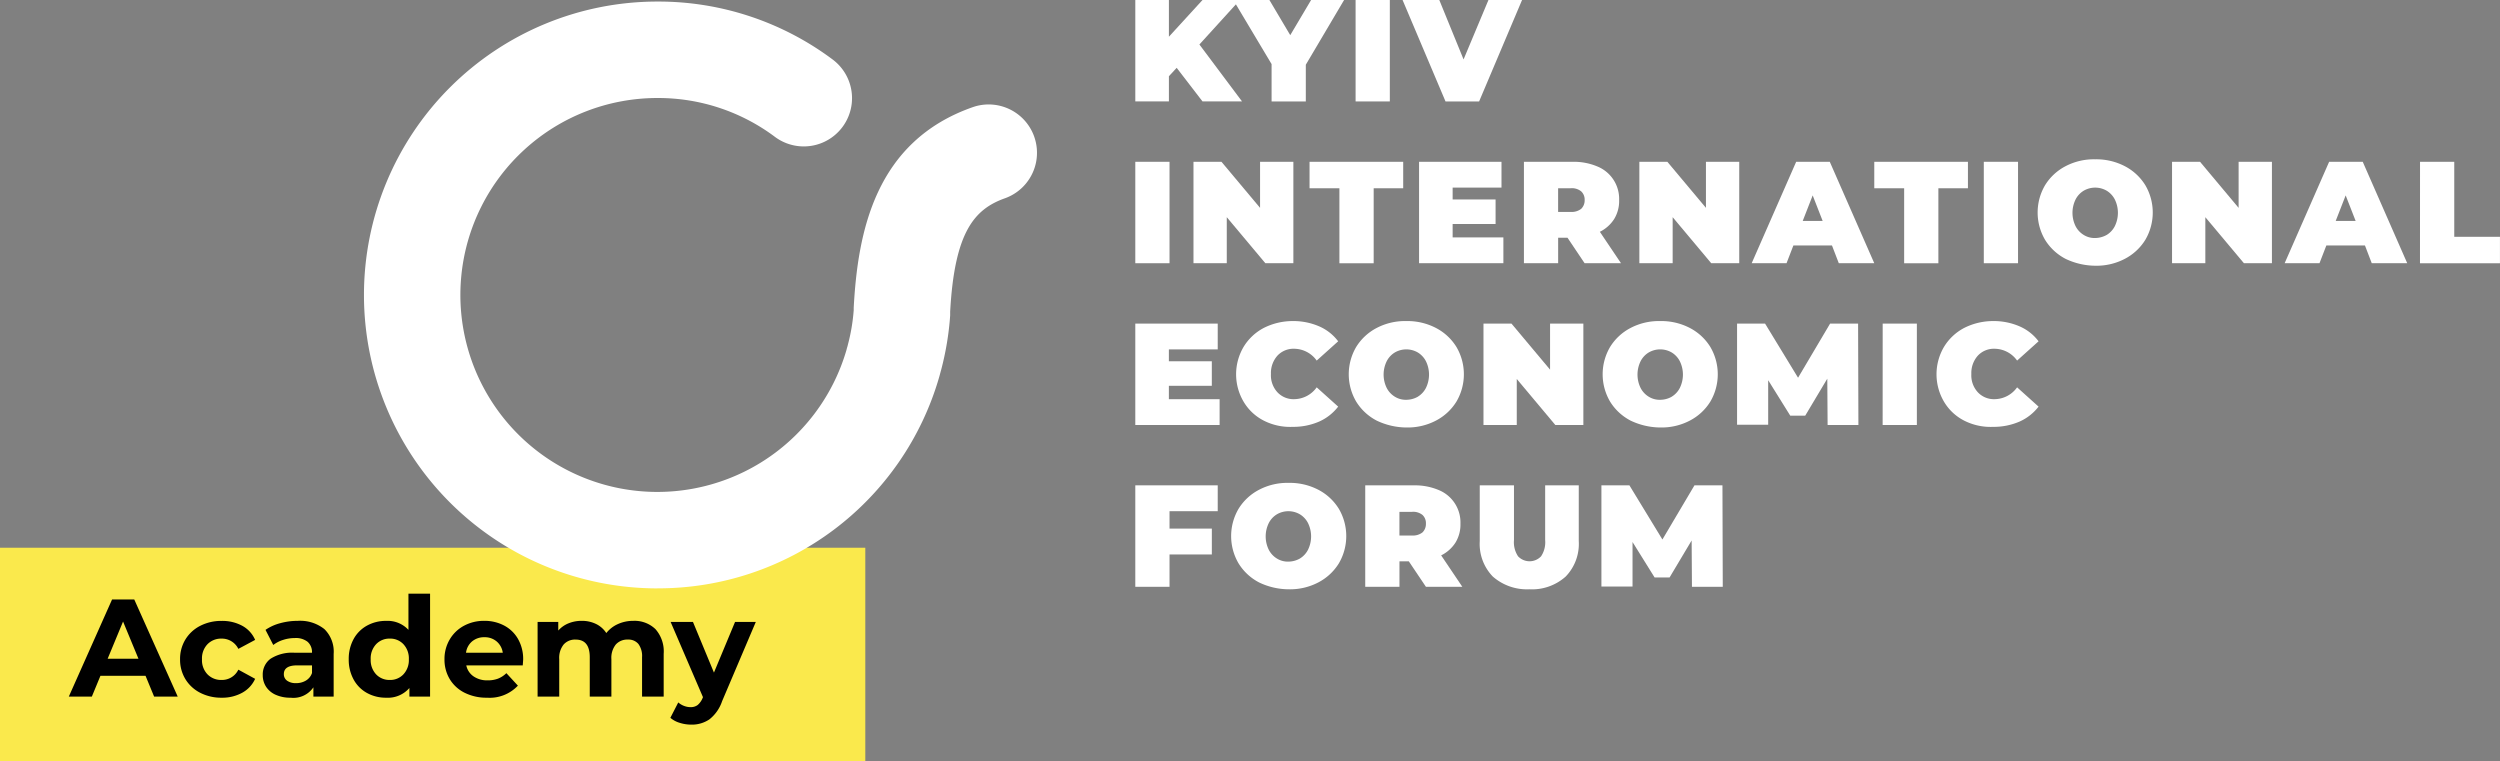 <?xml version="1.0" encoding="UTF-8"?> <svg xmlns="http://www.w3.org/2000/svg" width="306.342" height="93.259" viewBox="0 0 306.342 93.259"><rect x="0" y="0" width="306.342" height="93.259" fill="#808080" stroke="none"/> <g transform="translate(-110 -450.83)"> <rect width="106.032" height="26.142" transform="translate(110 517.947)" fill="#fae94c"></rect> <g transform="translate(154.599 450.83)"> <path d="M288.627,523.348a35.954,35.954,0,0,1,0-71.908,35.634,35.634,0,0,1,21.465,7.092,5.913,5.913,0,0,1-7.053,9.493,23.871,23.871,0,0,0-14.412-4.766A24.135,24.135,0,1,0,311.808,494.1c.038-.191.114-.381.153-.572a23.249,23.249,0,0,0,.724-4.27v-.305c.5-9.227,2.593-20.4,14.641-24.592a5.921,5.921,0,0,1,3.927,11.171c-3.775,1.334-6.215,4.117-6.749,13.916v.457a35.839,35.839,0,0,1-1.106,6.672c-.076.267-.153.572-.229.839a35.837,35.837,0,0,1-34.543,25.927Z" transform="translate(-252.673 -451.249)" fill="#fff"></path> <path d="M560.109,459.142l-.953,1.029v3.088h-4.117V450.83h4.117v4.5l4.118-4.5h4.576l-4.957,5.452,5.223,6.977h-4.842Z" transform="translate(-460.521 -450.83)" fill="#fff"></path> <path d="M602.342,458.76v4.5h-4.194v-4.575l-4.69-7.854h4.423l2.554,4.308,2.555-4.308h4.042Z" transform="translate(-486.931 -450.83)" fill="#fff"></path> <path d="M641.393,450.83h4.194v12.43h-4.194Z" transform="translate(-519.882 -450.83)" fill="#fff"></path> <path d="M674.451,450.83l-5.262,12.43h-4.118l-5.262-12.43h4.5l2.974,7.282,3.05-7.282Z" transform="translate(-532.542 -450.83)" fill="#fff"></path> <path d="M555.038,514.255h4.194v12.429h-4.194Z" transform="translate(-460.521 -494.429)" fill="#fff"></path> <path d="M590.085,514.255v12.429h-3.432l-4.728-5.643v5.643h-4.08V514.255h3.431l4.728,5.643v-5.643Z" transform="translate(-476.199 -494.429)" fill="#fff"></path> <path d="M626.963,517.5h-3.622v-3.241h11.476V517.5H631.2v9.189H627V517.5Z" transform="translate(-507.473 -494.429)" fill="#fff"></path> <path d="M676.607,523.52v3.164H666.275V514.255h10.1v3.165h-5.986v1.449h5.262v3.012h-5.262v1.64Z" transform="translate(-536.986 -494.429)" fill="#fff"></path> <path d="M712.717,523.558h-1.144v3.126h-4.194V514.255h5.986a7.445,7.445,0,0,1,3.012.572,4.285,4.285,0,0,1,2.669,4.117,4.238,4.238,0,0,1-.61,2.326,4.379,4.379,0,0,1-1.754,1.563l2.593,3.851h-4.461Zm1.677-5.681a1.818,1.818,0,0,0-1.3-.381h-1.525v2.9H713.1a1.882,1.882,0,0,0,1.3-.381,1.435,1.435,0,0,0,.42-1.068A1.376,1.376,0,0,0,714.394,517.877Z" transform="translate(-565.241 -494.429)" fill="#fff"></path> <path d="M764.869,514.255v12.429h-3.431l-4.728-5.643v5.643h-4.08V514.255h3.431l4.728,5.643v-5.643Z" transform="translate(-596.347 -494.429)" fill="#fff"></path> <path d="M806.5,524.511H801.77l-.839,2.173h-4.27l5.452-12.429h4.118l5.452,12.429h-4.346Zm-1.144-3.012-1.22-3.126-1.22,3.126Z" transform="translate(-626.614 -494.429)" fill="#fff"></path> <path d="M848.339,517.5h-3.622v-3.241h11.477V517.5h-3.622v9.189h-4.194V517.5Z" transform="translate(-659.648 -494.429)" fill="#fff"></path> <path d="M887.651,514.255h4.194v12.429h-4.194Z" transform="translate(-689.161 -494.429)" fill="#fff"></path> <path d="M912.183,525.48a6.446,6.446,0,0,1-2.516-2.326,6.61,6.61,0,0,1,0-6.71,6.443,6.443,0,0,1,2.516-2.326,7.469,7.469,0,0,1,3.622-.839,7.575,7.575,0,0,1,3.622.839,6.443,6.443,0,0,1,2.516,2.326,6.609,6.609,0,0,1,0,6.71,6.445,6.445,0,0,1-2.516,2.326,7.473,7.473,0,0,1-3.622.839A8.581,8.581,0,0,1,912.183,525.48Zm5.033-2.936a2.677,2.677,0,0,0,.992-1.068,3.717,3.717,0,0,0,0-3.279,2.694,2.694,0,0,0-.992-1.068,2.8,2.8,0,0,0-2.821,0,2.677,2.677,0,0,0-.992,1.068,3.717,3.717,0,0,0,0,3.279,2.694,2.694,0,0,0,.992,1.068,2.527,2.527,0,0,0,1.41.381A3,3,0,0,0,917.216,522.544Z" transform="translate(-703.666 -493.758)" fill="#fff"></path> <path d="M973.682,514.255v12.429H970.25l-4.728-5.643v5.643h-4.08V514.255h3.432L969.6,519.9v-5.643Z" transform="translate(-739.886 -494.429)" fill="#fff"></path> <path d="M1015.433,524.511H1010.7l-.839,2.173h-4.27l5.452-12.429h4.118l5.452,12.429h-4.347Zm-1.144-3.012-1.22-3.126-1.22,3.126Z" transform="translate(-770.237 -494.429)" fill="#fff"></path> <path d="M1058.654,514.255h4.194v9.189h5.6v3.241h-9.8Z" transform="translate(-806.71 -494.429)" fill="#fff"></path> <path d="M565.37,586.945v3.165H555.038V577.68h10.1v3.164h-5.986v1.449h5.262v3.012h-5.262v1.639Z" transform="translate(-460.521 -538.028)" fill="#fff"></path> <path d="M597.949,588.9a6.075,6.075,0,0,1-2.478-2.326,6.609,6.609,0,0,1,0-6.71,6.339,6.339,0,0,1,2.478-2.326,7.844,7.844,0,0,1,3.546-.839,7.93,7.93,0,0,1,3.241.648,5.8,5.8,0,0,1,2.326,1.83l-2.631,2.364a3.425,3.425,0,0,0-2.707-1.449,2.7,2.7,0,0,0-2.1.839,3.186,3.186,0,0,0-.8,2.249,3.062,3.062,0,0,0,.8,2.249,2.7,2.7,0,0,0,2.1.839,3.424,3.424,0,0,0,2.707-1.449l2.631,2.364a6.069,6.069,0,0,1-2.326,1.83,7.926,7.926,0,0,1-3.241.648A7.143,7.143,0,0,1,597.949,588.9Z" transform="translate(-487.686 -537.356)" fill="#fff"></path> <path d="M642.141,588.9a6.439,6.439,0,0,1-2.516-2.326,6.608,6.608,0,0,1,0-6.71,6.442,6.442,0,0,1,2.516-2.326,7.472,7.472,0,0,1,3.622-.839,7.576,7.576,0,0,1,3.622.839,6.443,6.443,0,0,1,2.516,2.326,6.609,6.609,0,0,1,0,6.71,6.44,6.44,0,0,1-2.516,2.326,7.469,7.469,0,0,1-3.622.839A8.577,8.577,0,0,1,642.141,588.9Zm5.033-2.936a2.679,2.679,0,0,0,.991-1.068,3.715,3.715,0,0,0,0-3.279,2.694,2.694,0,0,0-.991-1.068,2.8,2.8,0,0,0-2.821,0,2.676,2.676,0,0,0-.991,1.068,3.715,3.715,0,0,0,0,3.279,2.693,2.693,0,0,0,.991,1.068,2.528,2.528,0,0,0,1.411.381A2.884,2.884,0,0,0,647.173,585.969Z" transform="translate(-518.037 -537.356)" fill="#fff"></path> <path d="M703.762,577.68v12.429H700.33l-4.728-5.643v5.643h-4.079V577.68h3.431l4.728,5.643V577.68Z" transform="translate(-554.341 -538.028)" fill="#fff"></path> <path d="M741.669,588.9a6.438,6.438,0,0,1-2.516-2.326,6.607,6.607,0,0,1,0-6.71,6.441,6.441,0,0,1,2.516-2.326,7.472,7.472,0,0,1,3.622-.839,7.576,7.576,0,0,1,3.622.839,6.445,6.445,0,0,1,2.516,2.326,6.609,6.609,0,0,1,0,6.71,6.443,6.443,0,0,1-2.516,2.326,7.468,7.468,0,0,1-3.622.839A8.577,8.577,0,0,1,741.669,588.9Zm5.033-2.936a2.679,2.679,0,0,0,.991-1.068,3.714,3.714,0,0,0,0-3.279,2.694,2.694,0,0,0-.991-1.068,2.8,2.8,0,0,0-2.822,0,2.674,2.674,0,0,0-.991,1.068,3.715,3.715,0,0,0,0,3.279,2.691,2.691,0,0,0,.991,1.068,2.528,2.528,0,0,0,1.411.381A2.885,2.885,0,0,0,746.7,585.969Z" transform="translate(-586.453 -537.356)" fill="#fff"></path> <path d="M802.023,590.109l-.038-5.681-2.707,4.537h-1.83l-2.707-4.347v5.452h-3.813V577.68h3.432l4.042,6.634,3.927-6.634h3.431l.038,12.429Z" transform="translate(-622.673 -538.028)" fill="#fff"></path> <path d="M848.011,577.68H852.2v12.429h-4.194Z" transform="translate(-661.912 -538.028)" fill="#fff"></path> <path d="M872.505,588.9a6.073,6.073,0,0,1-2.478-2.326,6.61,6.61,0,0,1,0-6.71,6.337,6.337,0,0,1,2.478-2.326,7.842,7.842,0,0,1,3.546-.839,7.933,7.933,0,0,1,3.241.648,5.8,5.8,0,0,1,2.326,1.83l-2.631,2.364a3.426,3.426,0,0,0-2.707-1.449,2.7,2.7,0,0,0-2.1.839,3.185,3.185,0,0,0-.8,2.249,3.061,3.061,0,0,0,.8,2.249,2.7,2.7,0,0,0,2.1.839,3.425,3.425,0,0,0,2.707-1.449l2.631,2.364a6.071,6.071,0,0,1-2.326,1.83,7.929,7.929,0,0,1-3.241.648A7.141,7.141,0,0,1,872.505,588.9Z" transform="translate(-676.417 -537.356)" fill="#fff"></path> <path d="M559.232,644.269V646.4h5.185v3.165h-5.185v3.965h-4.194V641.1h10.1v3.165Z" transform="translate(-460.521 -581.626)" fill="#fff"></path> <path d="M596.036,652.329A6.444,6.444,0,0,1,593.52,650a6.61,6.61,0,0,1,0-6.71,6.442,6.442,0,0,1,2.516-2.326,7.468,7.468,0,0,1,3.622-.839,7.572,7.572,0,0,1,3.622.839,6.442,6.442,0,0,1,2.516,2.326,6.607,6.607,0,0,1,0,6.71,6.443,6.443,0,0,1-2.516,2.326,7.468,7.468,0,0,1-3.622.839A8.442,8.442,0,0,1,596.036,652.329Zm4.995-2.936a2.672,2.672,0,0,0,.991-1.068,3.714,3.714,0,0,0,0-3.279,2.69,2.69,0,0,0-.991-1.068,2.8,2.8,0,0,0-2.821,0,2.674,2.674,0,0,0-.991,1.068,3.714,3.714,0,0,0,0,3.279,2.69,2.69,0,0,0,.991,1.068,2.528,2.528,0,0,0,1.411.381A2.883,2.883,0,0,0,601.031,649.394Z" transform="translate(-486.344 -580.955)" fill="#fff"></path> <path d="M650.512,650.407h-1.144v3.127h-4.194V641.1h5.986a7.446,7.446,0,0,1,3.012.572,4.285,4.285,0,0,1,2.669,4.118,4.237,4.237,0,0,1-.61,2.326,4.381,4.381,0,0,1-1.754,1.563l2.593,3.851h-4.461Zm1.677-5.681a1.82,1.82,0,0,0-1.3-.381h-1.525v2.9h1.525a1.881,1.881,0,0,0,1.3-.381,1.435,1.435,0,0,0,.42-1.068A1.377,1.377,0,0,0,652.189,644.726Z" transform="translate(-522.481 -581.626)" fill="#fff"></path> <path d="M691.66,652.275a5.755,5.755,0,0,1-1.6-4.347V641.1h4.194v6.71a3.1,3.1,0,0,0,.5,1.983,1.936,1.936,0,0,0,2.821,0,3.1,3.1,0,0,0,.5-1.983V641.1h4.118v6.825a5.757,5.757,0,0,1-1.6,4.347,6.17,6.17,0,0,1-4.461,1.563A6.337,6.337,0,0,1,691.66,652.275Z" transform="translate(-553.335 -581.626)" fill="#fff"></path> <path d="M748.844,653.534l-.038-5.681L746.1,652.39h-1.83l-2.707-4.346V653.5h-3.813V641.1h3.432l4.042,6.634,3.927-6.634h3.431l.038,12.43Z" transform="translate(-586.117 -581.626)" fill="#fff"></path> </g> <path d="M9.248-2.55H3.723L2.669,0H-.153l5.3-11.9h2.72L13.192,0H10.3ZM8.381-4.641,6.494-9.2,4.607-4.641ZM18.581.136a5.623,5.623,0,0,1-2.627-.6,4.519,4.519,0,0,1-1.819-1.674,4.568,4.568,0,0,1-.655-2.431A4.568,4.568,0,0,1,14.135-7a4.519,4.519,0,0,1,1.819-1.674,5.623,5.623,0,0,1,2.627-.6,5.089,5.089,0,0,1,2.524.6,3.579,3.579,0,0,1,1.573,1.726L20.621-5.848a2.248,2.248,0,0,0-2.057-1.258,2.327,2.327,0,0,0-1.717.68,2.5,2.5,0,0,0-.68,1.853,2.5,2.5,0,0,0,.68,1.853,2.327,2.327,0,0,0,1.717.68A2.225,2.225,0,0,0,20.621-3.3l2.057,1.122a3.651,3.651,0,0,1-1.573,1.7A5.032,5.032,0,0,1,18.581.136ZM27.9-9.282a4.76,4.76,0,0,1,3.264,1.011A3.871,3.871,0,0,1,32.3-5.219V0H29.818V-1.139A2.955,2.955,0,0,1,27.03.136,4.327,4.327,0,0,1,25.2-.221a2.725,2.725,0,0,1-1.181-.986,2.566,2.566,0,0,1-.408-1.428,2.383,2.383,0,0,1,.961-2.006,4.895,4.895,0,0,1,2.966-.731h2.108a1.69,1.69,0,0,0-.527-1.334,2.321,2.321,0,0,0-1.581-.468,4.616,4.616,0,0,0-1.437.229,3.8,3.8,0,0,0-1.2.621l-.952-1.853a5.744,5.744,0,0,1,1.794-.816A8.034,8.034,0,0,1,27.9-9.282Zm-.2,7.633A2.31,2.31,0,0,0,28.9-1.964a1.721,1.721,0,0,0,.748-.927v-.935H27.829q-1.632,0-1.632,1.071a.954.954,0,0,0,.4.807A1.8,1.8,0,0,0,27.693-1.649ZM44.115-12.614V0H41.582V-1.054A3.5,3.5,0,0,1,38.726.136a4.749,4.749,0,0,1-2.338-.578,4.139,4.139,0,0,1-1.64-1.649,5.027,5.027,0,0,1-.6-2.482,5.027,5.027,0,0,1,.6-2.482A4.139,4.139,0,0,1,36.389-8.7a4.749,4.749,0,0,1,2.338-.578,3.479,3.479,0,0,1,2.737,1.1v-4.437ZM39.185-2.04a2.216,2.216,0,0,0,1.666-.689,2.547,2.547,0,0,0,.663-1.845,2.547,2.547,0,0,0-.663-1.845,2.216,2.216,0,0,0-1.666-.688,2.236,2.236,0,0,0-1.683.688,2.547,2.547,0,0,0-.663,1.845A2.547,2.547,0,0,0,37.5-2.729,2.236,2.236,0,0,0,39.185-2.04Zm16.337-2.5q0,.051-.051.714H48.552a2.155,2.155,0,0,0,.884,1.343,2.928,2.928,0,0,0,1.734.493A3.511,3.511,0,0,0,52.437-2.2a3.068,3.068,0,0,0,1.028-.672l1.411,1.53A4.742,4.742,0,0,1,51.1.136a5.97,5.97,0,0,1-2.737-.6,4.424,4.424,0,0,1-1.836-1.674,4.614,4.614,0,0,1-.646-2.431A4.674,4.674,0,0,1,46.521-7a4.466,4.466,0,0,1,1.751-1.683,5.141,5.141,0,0,1,2.491-.6,5.1,5.1,0,0,1,2.431.578A4.219,4.219,0,0,1,54.9-7.047,4.942,4.942,0,0,1,55.522-4.539ZM50.779-7.276a2.284,2.284,0,0,0-1.513.51,2.171,2.171,0,0,0-.748,1.394h4.505a2.193,2.193,0,0,0-.748-1.385A2.236,2.236,0,0,0,50.779-7.276ZM69-9.282a3.687,3.687,0,0,1,2.729,1.011,4.121,4.121,0,0,1,1.011,3.034V0H70.091V-4.828a2.478,2.478,0,0,0-.451-1.624,1.584,1.584,0,0,0-1.284-.536,1.891,1.891,0,0,0-1.479.6,2.6,2.6,0,0,0-.544,1.794V0H63.682V-4.828q0-2.159-1.734-2.159a1.871,1.871,0,0,0-1.462.6,2.6,2.6,0,0,0-.544,1.794V0H57.29V-9.146h2.533v1.054a3.347,3.347,0,0,1,1.25-.884A4.206,4.206,0,0,1,62.7-9.282a3.932,3.932,0,0,1,1.751.382,3.1,3.1,0,0,1,1.258,1.114,3.752,3.752,0,0,1,1.42-1.1A4.478,4.478,0,0,1,69-9.282Zm15.028.136L79.9.561a4.777,4.777,0,0,1-1.555,2.227,3.81,3.81,0,0,1-2.236.646A4.643,4.643,0,0,1,74.7,3.213,3.115,3.115,0,0,1,73.559,2.6L74.528.714a2.277,2.277,0,0,0,.705.425,2.2,2.2,0,0,0,.79.153,1.4,1.4,0,0,0,.884-.263A2.237,2.237,0,0,0,77.52.153l.034-.085L73.593-9.146H76.33L78.9-2.941l2.584-6.205Z" transform="translate(118.585 536.189)"></path> </g> </svg> 